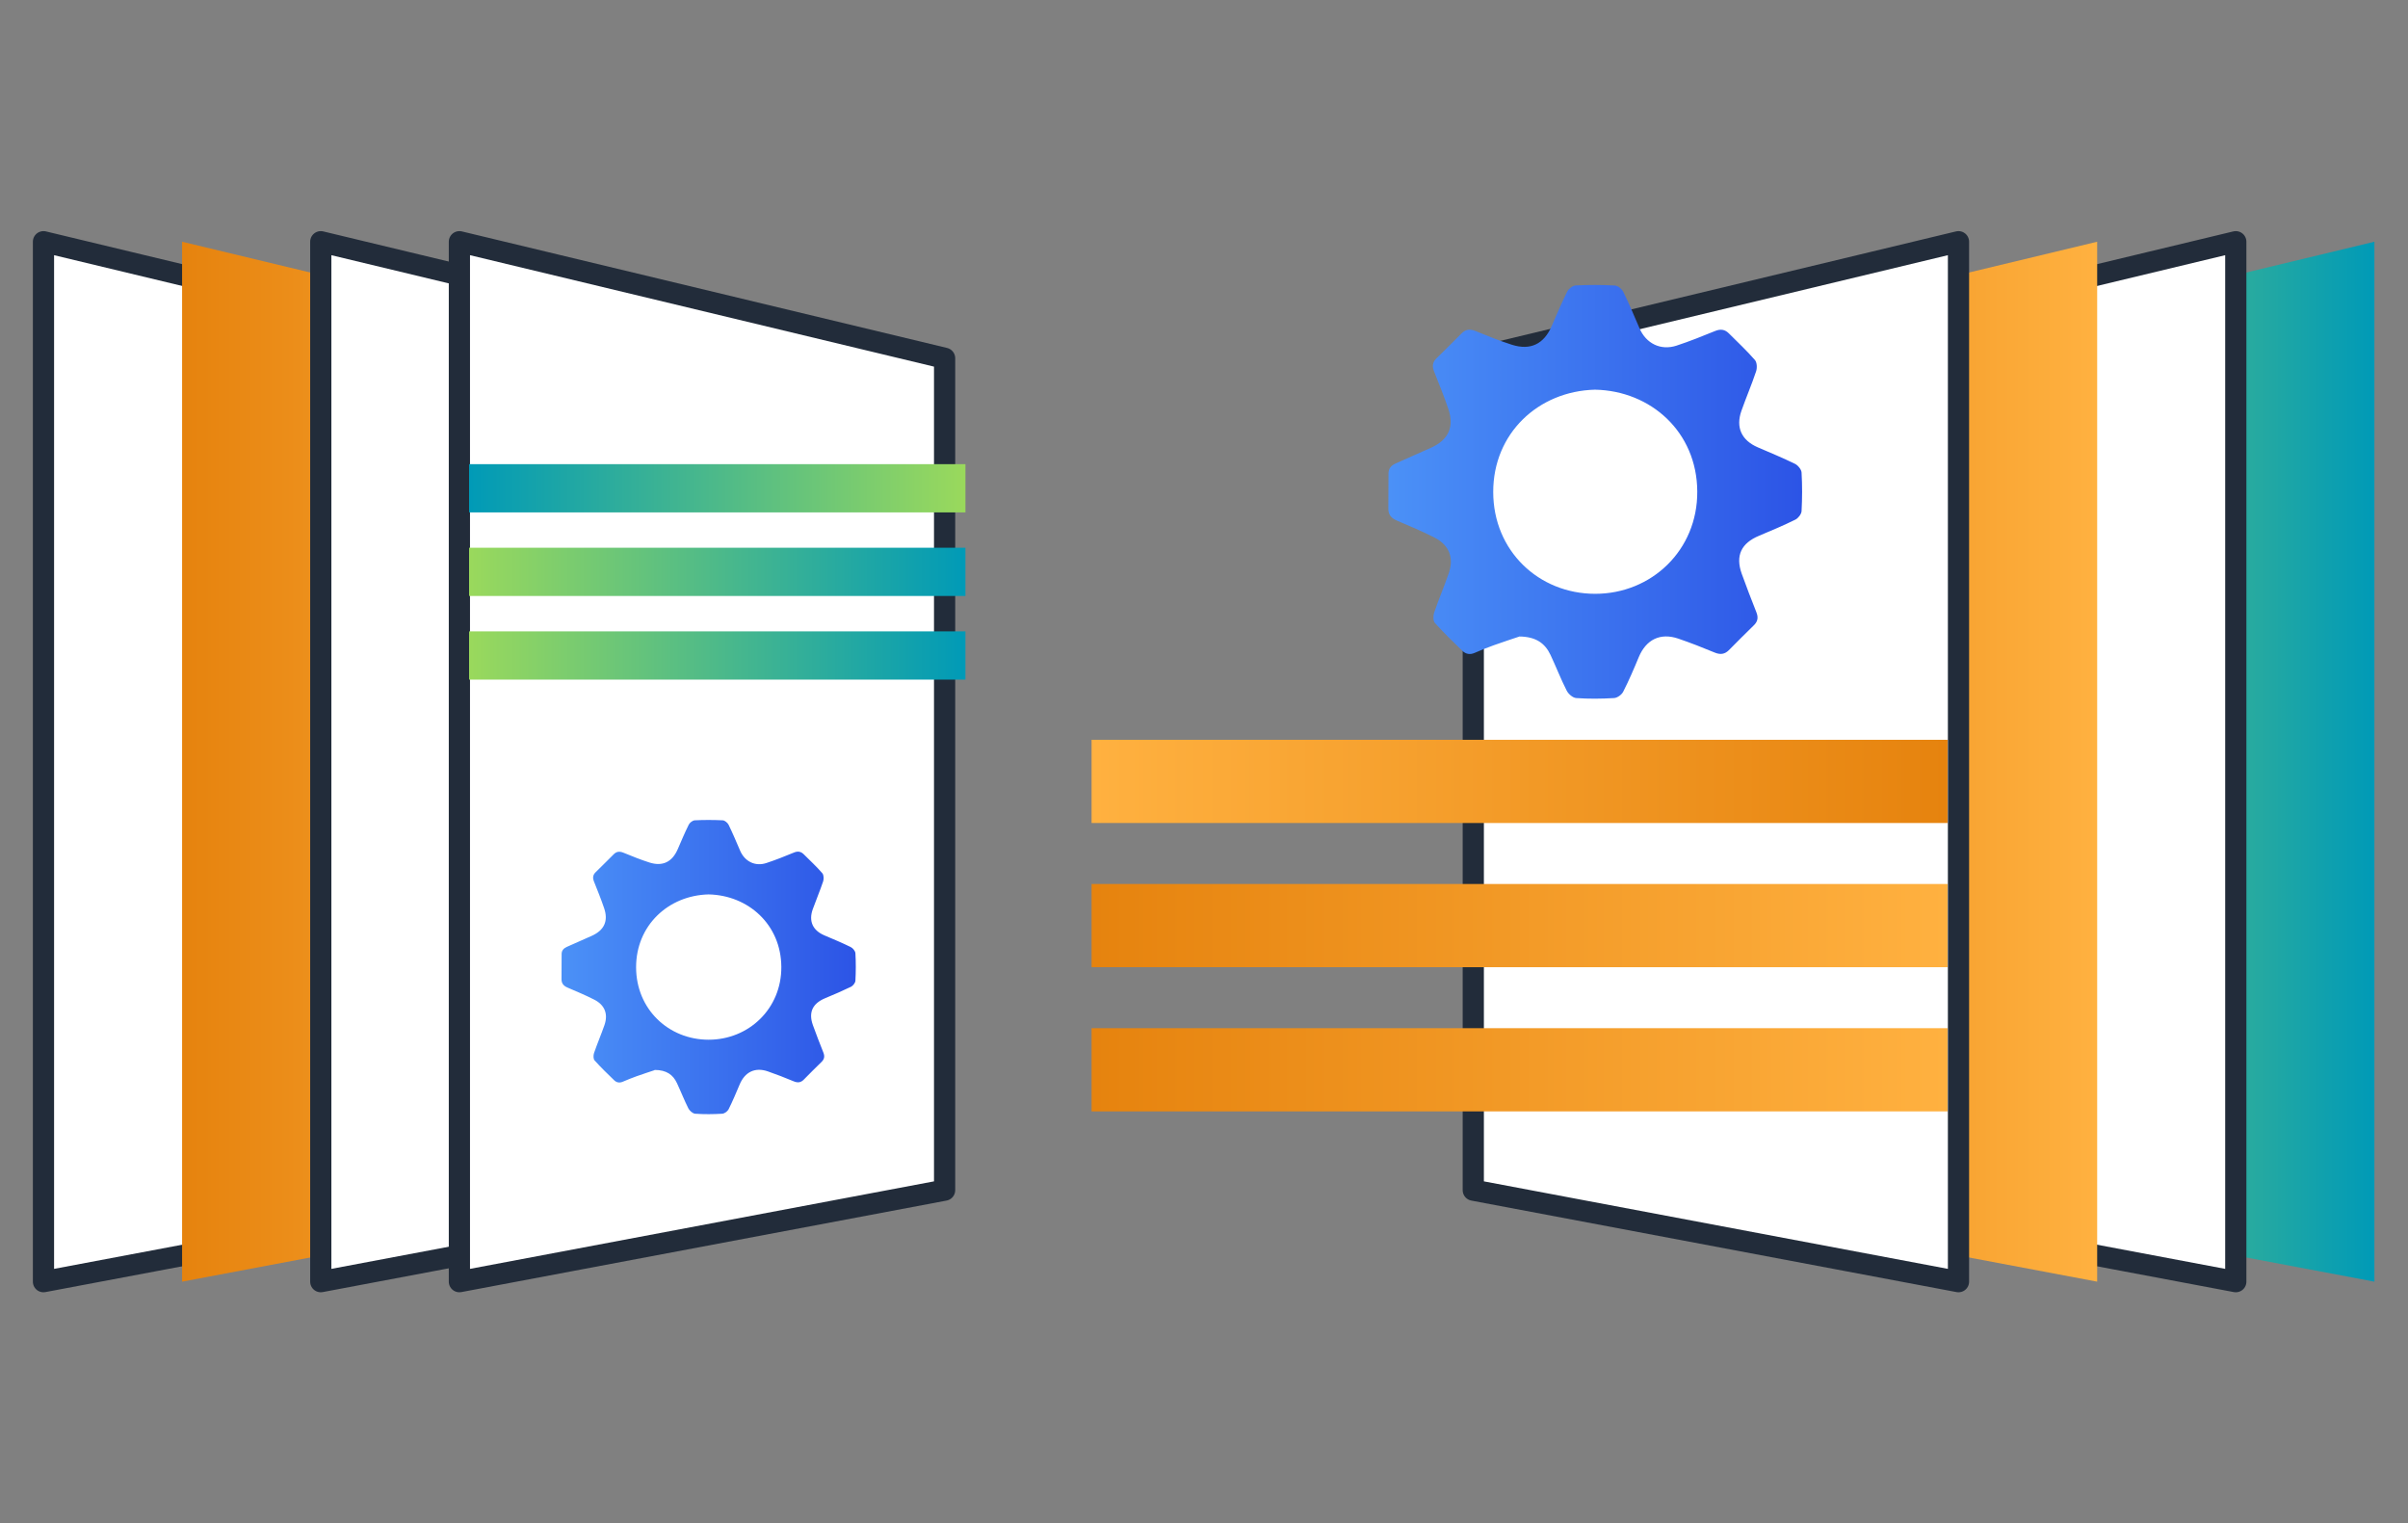 <?xml version="1.0" encoding="UTF-8"?>
<svg id="Layer_1" data-name="Layer 1" xmlns="http://www.w3.org/2000/svg" xmlns:xlink="http://www.w3.org/1999/xlink" viewBox="0 0 455.29 288">
  <rect x="0" y="0" width="455.29" height="288" fill="#808080" stroke="none"/>
  <defs>
    <style>
      .cls-1 {
        fill: url(#linear-gradient);
      }

      .cls-1, .cls-2, .cls-3, .cls-4, .cls-5, .cls-6, .cls-7, .cls-8, .cls-9, .cls-10, .cls-11 {
        stroke-width: 0px;
      }

      .cls-2 {
        fill: url(#linear-gradient-6);
      }

      .cls-12 {
        fill: #fff;
        stroke: #222c3a;
        stroke-linecap: round;
        stroke-linejoin: round;
        stroke-width: 4.01px;
      }

      .cls-3 {
        fill: url(#linear-gradient-11);
      }

      .cls-4 {
        fill: url(#linear-gradient-5);
      }

      .cls-5 {
        fill: url(#linear-gradient-2);
      }

      .cls-6 {
        fill: url(#linear-gradient-7);
      }

      .cls-7 {
        fill: url(#linear-gradient-3);
      }

      .cls-8 {
        fill: url(#linear-gradient-9);
      }

      .cls-9 {
        fill: url(#linear-gradient-8);
      }

      .cls-10 {
        fill: url(#linear-gradient-10);
      }

      .cls-11 {
        fill: url(#linear-gradient-4);
      }
    </style>
    <linearGradient id="linear-gradient" x1="34.43" y1="144" x2="126.18" y2="144" gradientUnits="userSpaceOnUse">
      <stop offset="0" stop-color="#e6830e"/>
      <stop offset="1" stop-color="#ffb140"/>
    </linearGradient>
    <linearGradient id="linear-gradient-2" x1="357.2" y1="144" x2="448.94" y2="144" gradientTransform="translate(0 288) scale(1 -1)" gradientUnits="userSpaceOnUse">
      <stop offset="0" stop-color="#9ad95c"/>
      <stop offset="1" stop-color="#009ab7"/>
    </linearGradient>
    <linearGradient id="linear-gradient-3" x1="304.77" y1="144" x2="396.52" y2="144" gradientTransform="translate(0 288) scale(1 -1)" xlink:href="#linear-gradient"/>
    <linearGradient id="linear-gradient-4" x1="-2689.49" y1="4984.01" x2="-2527.64" y2="4984.01" gradientTransform="translate(2895.88 5186.26) scale(1 -1)" gradientUnits="userSpaceOnUse">
      <stop offset="0" stop-color="#e6830e"/>
      <stop offset="1" stop-color="#ffb140"/>
    </linearGradient>
    <linearGradient id="linear-gradient-5" y1="5011.27" y2="5011.27" xlink:href="#linear-gradient-4"/>
    <linearGradient id="linear-gradient-6" x1="3847.19" y1="-6674.16" x2="4009.03" y2="-6674.16" gradientTransform="translate(4215.42 6821.89) rotate(-180) scale(1 -1)" xlink:href="#linear-gradient-4"/>
    <linearGradient id="linear-gradient-7" x1="-2807.19" y1="5062.35" x2="-2713.34" y2="5062.35" gradientTransform="translate(2895.88 5186.26) scale(1 -1)" gradientUnits="userSpaceOnUse">
      <stop offset="0" stop-color="#9ad95c"/>
      <stop offset="1" stop-color="#009ab7"/>
    </linearGradient>
    <linearGradient id="linear-gradient-8" y1="5078.15" y2="5078.15" xlink:href="#linear-gradient-7"/>
    <linearGradient id="linear-gradient-9" x1="4032.88" y1="-6729.58" x2="4126.73" y2="-6729.58" gradientTransform="translate(4215.42 6821.89) rotate(-180) scale(1 -1)" xlink:href="#linear-gradient-7"/>
    <linearGradient id="linear-gradient-10" x1="262.49" y1="2276.44" x2="340.7" y2="2276.44" gradientTransform="translate(0 2369.41) scale(1 -1)" gradientUnits="userSpaceOnUse">
      <stop offset="0" stop-color="#4b91f7"/>
      <stop offset="1" stop-color="#2c54e6"/>
    </linearGradient>
    <linearGradient id="linear-gradient-11" x1="106.16" y1="2186.59" x2="161.85" y2="2186.59" xlink:href="#linear-gradient-10"/>
  </defs>
  <g>
    <polygon class="cls-12" points="8.22 45.7 99.96 67.73 99.96 225 8.22 242.3 8.22 45.7"/>
    <polygon class="cls-1" points="34.43 45.7 126.18 67.73 126.18 225 34.43 242.3 34.43 45.7"/>
    <polygon class="cls-12" points="60.65 45.7 152.39 67.73 152.39 225 60.65 242.3 60.65 45.7"/>
    <polygon class="cls-12" points="86.86 45.7 178.6 67.73 178.6 225 86.86 242.3 86.86 45.7"/>
  </g>
  <g>
    <polygon class="cls-5" points="448.94 45.7 357.2 67.73 357.2 225 448.94 242.3 448.94 45.7"/>
    <polygon class="cls-12" points="422.73 45.7 330.98 67.73 330.98 225 422.73 242.3 422.73 45.7"/>
    <polygon class="cls-7" points="396.52 45.7 304.77 67.73 304.77 225 396.52 242.3 396.52 45.7"/>
    <polygon class="cls-12" points="370.3 45.7 278.56 67.73 278.56 225 370.3 242.3 370.3 45.7"/>
  </g>
  <g>
    <rect class="cls-11" x="206.39" y="194.38" width="161.84" height="15.73"/>
    <rect class="cls-4" x="206.39" y="167.12" width="161.84" height="15.73"/>
    <rect class="cls-2" x="206.39" y="139.86" width="161.84" height="15.73"/>
  </g>
  <g>
    <rect class="cls-6" x="88.69" y="119.36" width="93.85" height="9.12"/>
    <rect class="cls-9" x="88.69" y="103.55" width="93.85" height="9.12"/>
    <rect class="cls-8" x="88.69" y="87.75" width="93.85" height="9.12"/>
  </g>
  <path class="cls-10" d="M287.27,120.34c-1.2.41-3.02.99-4.82,1.64-1.22.44-2.43.92-3.61,1.44-.88.39-1.68.26-2.33-.37-1.78-1.72-3.55-3.43-5.2-5.27-.36-.4-.35-1.37-.15-1.97.85-2.5,1.9-4.92,2.76-7.43,1.01-2.93.09-5.33-2.69-6.75-2.31-1.18-4.72-2.19-7.11-3.21-1.06-.45-1.63-1.1-1.62-2.26.02-2.22.02-4.44.03-6.66,0-.96.55-1.53,1.39-1.9,2.22-.97,4.45-1.96,6.66-2.96,3.3-1.49,4.42-3.94,3.25-7.36-.8-2.38-1.76-4.71-2.68-7.05-.38-.96-.33-1.75.46-2.5,1.63-1.57,3.21-3.19,4.81-4.77.73-.72,1.55-.79,2.53-.39,2.28.93,4.59,1.87,6.93,2.61,3.5,1.11,6.04-.15,7.5-3.53.95-2.19,1.88-4.4,2.94-6.53.27-.54,1.04-1.13,1.61-1.16,2.46-.12,4.94-.12,7.41.02.56.03,1.31.65,1.58,1.19,1.11,2.25,2.07,4.58,3.07,6.89,1.24,2.89,4.01,4.26,7,3.28,2.46-.81,4.88-1.78,7.28-2.76,1.04-.43,1.87-.31,2.63.46,1.66,1.66,3.38,3.26,4.91,5.02.4.46.44,1.52.22,2.15-.83,2.5-1.88,4.93-2.76,7.42-1.13,3.16,0,5.61,3.09,6.94,2.34,1.01,4.72,1.99,7.01,3.11.58.28,1.23,1.07,1.26,1.66.14,2.42.13,4.85,0,7.28-.03.57-.63,1.34-1.16,1.61-2.25,1.11-4.57,2.09-6.89,3.06-3.36,1.4-4.48,3.75-3.27,7.16.87,2.44,1.82,4.86,2.77,7.28.39.97.3,1.75-.49,2.5-1.6,1.54-3.15,3.13-4.72,4.7-.77.76-1.59.87-2.63.45-2.28-.95-4.59-1.85-6.92-2.65-3.4-1.16-6.09.17-7.48,3.52-.91,2.2-1.86,4.41-2.94,6.53-.29.57-1.11,1.15-1.72,1.19-2.38.14-4.77.17-7.15,0-.65-.04-1.49-.77-1.81-1.41-1.12-2.2-2.01-4.52-3.06-6.75-1.03-2.17-2.72-3.46-5.93-3.48l.04.03ZM301.57,73.67c-10.72.27-19.26,8.27-19.24,19.34,0,11.13,8.62,19.25,19.28,19.25s19.37-8.26,19.3-19.35c-.06-11.25-8.79-19.04-19.34-19.24Z"/>
  <path class="cls-3" d="M123.78,202.31c-.85.29-2.15.7-3.43,1.16-.87.31-1.73.66-2.57,1.02-.63.28-1.2.18-1.66-.27-1.26-1.22-2.53-2.44-3.7-3.75-.25-.28-.25-.98-.1-1.4.61-1.78,1.35-3.5,1.97-5.28.72-2.08.07-3.79-1.92-4.8-1.65-.84-3.36-1.56-5.05-2.28-.75-.32-1.16-.78-1.15-1.61,0-1.58,0-3.16.02-4.74,0-.68.39-1.08.98-1.35,1.59-.69,3.17-1.39,4.74-2.1,2.34-1.06,3.15-2.81,2.31-5.24-.58-1.7-1.25-3.36-1.91-5.01-.27-.68-.24-1.24.33-1.79,1.16-1.11,2.28-2.27,3.42-3.39.53-.52,1.1-.57,1.81-.28,1.63.67,3.27,1.33,4.93,1.86,2.49.79,4.3-.11,5.34-2.51.68-1.56,1.33-3.13,2.09-4.65.19-.39.74-.8,1.14-.82,1.76-.09,3.51-.08,5.27,0,.4.02.93.46,1.12.84.78,1.61,1.48,3.26,2.18,4.9.88,2.05,2.86,3.04,4.98,2.33,1.76-.58,3.47-1.26,5.18-1.97.74-.31,1.33-.22,1.88.33,1.18,1.18,2.41,2.31,3.5,3.57.28.33.31,1.08.16,1.54-.6,1.78-1.33,3.51-1.97,5.28-.8,2.25,0,3.99,2.2,4.93,1.67.71,3.36,1.41,4.98,2.21.41.2.87.76.89,1.18.1,1.73.09,3.45,0,5.18-.02.41-.45.95-.82,1.14-1.61.78-3.26,1.49-4.9,2.17-2.38.99-3.19,2.67-2.32,5.09.62,1.74,1.3,3.46,1.98,5.18.27.69.21,1.24-.35,1.78-1.14,1.09-2.24,2.22-3.36,3.35-.55.55-1.13.63-1.88.32-1.62-.67-3.27-1.32-4.92-1.89-2.42-.83-4.34.12-5.33,2.51-.66,1.57-1.32,3.14-2.08,4.66-.2.4-.78.82-1.22.84-1.7.1-3.39.12-5.09,0-.46-.03-1.06-.55-1.29-1-.79-1.57-1.43-3.22-2.17-4.8-.73-1.55-1.94-2.47-4.22-2.48v.03ZM133.97,169.09c-7.63.19-13.71,5.89-13.7,13.77,0,7.92,6.13,13.7,13.72,13.7s13.79-5.88,13.74-13.77c-.05-8.01-6.26-13.55-13.77-13.7h0Z"/>
</svg>